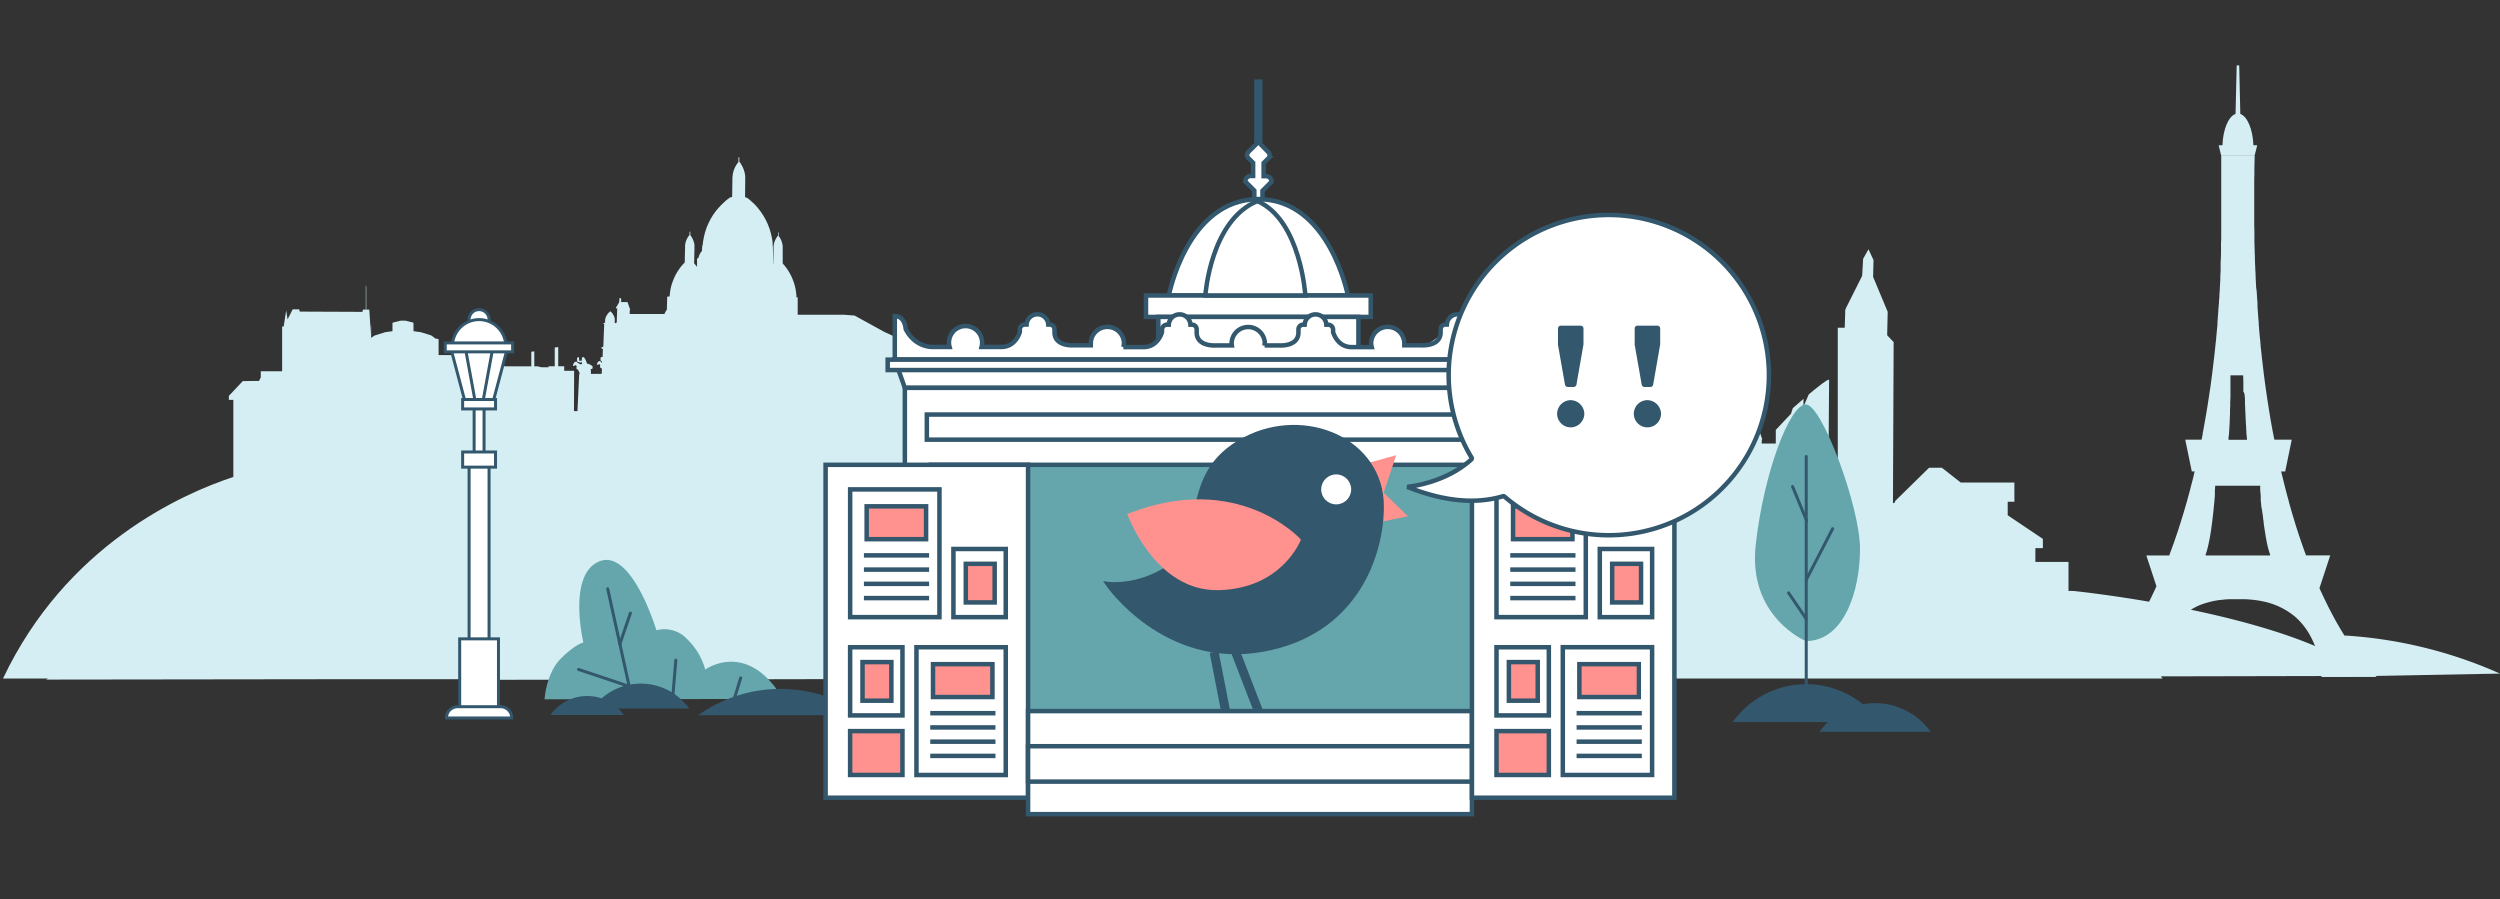<svg id="Calque_1" xmlns="http://www.w3.org/2000/svg" viewBox="0 0 834 300"><rect x="0" y="0" width="834" height="300" fill="#333333" stroke="none"/><defs><style>.cls-1{fill:#d4eef3}.cls-2{fill:#64a6ac}.cls-15,.cls-3,.cls-9{fill:none}.cls-11,.cls-15,.cls-3,.cls-5,.cls-7,.cls-9{stroke:#33576c}.cls-3{stroke-linecap:round}.cls-11,.cls-12,.cls-15,.cls-3,.cls-5,.cls-7,.cls-9{stroke-miterlimit:10}.cls-4{fill:#33576c}.cls-5,.cls-7{fill:#fff}.cls-11,.cls-5,.cls-7,.cls-9{stroke-linecap:square}.cls-11,.cls-12,.cls-7,.cls-9{stroke-width:1.5px}.cls-10,.cls-11,.cls-12{fill:#ff928e}.cls-12{stroke:#ff928e}.cls-15{stroke-width:3px}</style></defs><path class="cls-1" d="M77.84,159.11V133.4H76.35v-1.34L81,127.13l5.42-.06.58-1.21v-2l2.46,0h3.44v0h1.22l0-9.41v-5l0-.39,0,0v-.15h.52l.83-5.36.46,3,1.72-3.36h2.14l.22.76,20.92.09.1-.76h1v-8.1l.16.58v7.52h1l.55,8.18v-3l.07.17v4.1l1-.72.51-.19,3.2-1,2.41-.34V107.7l.22-.1,2.5-.62.38,0h.57l.49,0,.19,0,2.49.62.17.09v2.79l2.5.35,3.23,1,.36.18,1.35,1,.54,0,.4.21v5.24h11.74l10.4,3.75h8.78v-4.87l1-.13,0,5h1.08l.59.16h.14v0l.6.16H183v-.35l1.16,0h.9l0-6.24,1.16-.16,0,6.4h2v1.51h3.31l-.05,13.47h1.16l.57-12.35h.14l0-.37-.46-1-.18-.17-.3-.12-.1-.28,0-.31,0-.17.15-.13-.16-.14-.12-.27h-.24l-.32.13-.26.11h-.15l-.06-.15,0-.17.34-.76.25-.21.36-.15h.14l.19,0,.11.11,0,.16.18.12.62.34.3.16.12,0,.11,0,.2-.18.1,0,0-.18,0-.39-.11,0-.13.15h-.15l-.47-.07-.65-.18-.09-.12v-.16l-.07-.34,0-.46.21-.43h.44l.09,1.16.39,0,.3,0,.19-.16v-.79l.25-.23h.52l0,.24.22.12,0,.3.19.08.09.12.08.31.41,1,.48.09.39.16.42.22.52.38,0,.61v.16l-.31.12-.46.16.16.11.05.19,0,.37v.57l0,.24h3.6l.07-1.59-.11-.21-.16-.15-.26-.1-.09-.25,0-.27,0-.15.13-.12-.14-.12-.11-.24h-.22l-.29.12-.23.09h-.11l-.06-.14,0-.15.3-.67.22-.19.31-.13h.12l.17,0,.1.11v.13l.16.12.3.16v-.43l-.36-.1-.08-.11v-.14l-.06-.3,0-.41.18-.37H201l0,.39.13-3.12-.32,0h-.12l0-.64h.57l.15-3.84.16-3.8-.22,0,0-.38.51,0v-.69l0-.36.08-.37.11-.36.15-.34.17-.34.2-.32.23-.31.25-.28.27-.27.3-.23.28.25.25.27.23.3.2.31.17.32.15.34.11.35.08.36,0,.37,0,.37v.37l0,.3h.05l.39.07.25-.44,0-.92.14-3.6h-.3l-.1,0,0-.46h.12l.92-1.57v-.27l.07-.16h0v-.07l0-.83,0,0h0v-.05h0v0h.26l.27.09h0v0h0l0,.07h.06v0l0,.83v.06h0l0,.18v.09h2.13l.75,2.17.09,0,0,.44h-.08l-.05,1.36,11.6,0,.12-.29.21-.4.23-.39.25-.36.12-4.33.82-.09.06-.87.14-1.08.21-1.06.27-1,.34-1,.4-1,.46-1,.52-.94.58-.91.63-.86.68-.83.73-.78.12-5v-.4l0-.4.07-.4.08-.39.11-.38.14-.38.15-.37.18-.35.2-.34.22-.34.24-.31.15-.18h-.05l0,0v-.6l0-.06v-.19h.05v-.2h.21l0,0v.25l0,.06V78h0v.48l.19.25.23.33.2.34.18.36.16.37.13.37.12.38.09.39.07.39,0,.4v.07l0,.4v.41l-.11,4.9.68.81.29.39,0-1.65V87l0-.35,0-.34L233,86l.09-.34.12-.33.13-.32.16-.32.17-.3.19-.29.21-.28.12-.14h0l0,0v-.53l0,0v-.17h0v-.18h.06l0-.86.16-.1.15-1.37.29-1.56.39-1.53.5-1.49.61-1.44.71-1.39.8-1.33.9-1.26,1-1.2.09-.09,0,0,.87-.91.07-.07h0l.1-.1.11-.1.14-.14,1.08-1,1.13-.87.44-.18.45-.11.09-5.82v-.55l.05-.55.08-.54,0-.16.11-.53.15-.52.17-.51.21-.5.24-.47.26-.47.3-.44.32-.42.13-.16v-.09l0-.07v-.87l0-.07v-.26h0v-.24h.28l0,.07v.52l0,.07v.26h0v.54l.24.3.3.43,0,.05.29.47.26.49.22.5.2.52.16.52.14.53v0h0l.1.54.07.54,0,.55v.55l-.06,5.87.45.13.42.21,1.11.92.15.14h0l1.08,1,1,1.12.17.22h0l.52.67.23.3h0l.19.25.85,1.29.76,1.36.66,1.41.56,1.45.45,1.49.35,1.53.24,1.55,0,.24h0l0,.29.09,1.12,0,0L258,88l.06-.07,0-5v-.4l0-.4.05-.4.08-.39.1-.38.12-.38.15-.38.17-.36.19-.35.21-.34,0,0,.22-.32.2-.25v-.81h0v-.21h.21v.54h0v.55h-.06l.14.17v0l.22.32.21.35.19.35.16.36.15.38.12.38.1.39.07.39.05.39,0,.4v5.36l.62.72.07.09.65.84.59.89.54.92.48.95.42,1,.37,1,.29,1,.24,1,.17,1.06.12,1.06,0,.76.44,0V105l15.5,0,3.49.27,9.86,5.43,6.89,3.17v16h15.8v7.39h3l-.07-8.43,16.88-6.06,20.16,6.32,0,6.7,1-1.53.21-.44v22.72h13.93l.17,33.05h6.19v-4H377V183l10.21-6.85V172.2h-2v-5.58h15.59l5.48-4.3H410l8.33,8.17-.12-13.2,4.57-.55h2.77l2.14.19,0-9.8,6.11-1.26,2.81,0,1.15.21h.72v.14l.88.16h.1v0l3.6.66-.1,19.13,1.84,0h2.79l4.87.12-.27,23.62h3.11V176.29H453.8V175l4.65-4.92,5.42-.07.58-1.2v-2l2.46,0h3.44v0h1.22l0-9.41,0-5,0-.4,0,0v-.14H472l.83-5.37.46,3,1.73-3.36h2.13l.22.77,20.92.08.1-.76h1v-8.1l.16.57v7.53h1l.54,8.19v-3l.07.17v4.1l.95-.72.51-.19,3.2-1,2.41-.34v-2.8l.22-.09,2.5-.62.38,0h.57l.49,0,.19,0,2.49.62.17.09v2.79l2.5.36,3.23,1,.36.19,1.35,1,.54.06.4.2v5.25h11.75l10.39,3.74h8.78V160.4l1-.12,0,5h1.09l.58.16h.14v0l.6.16h2.5v-.34l1.16,0h.9l0-6.24,1.16-.16,0,6.4h2.05v1.51h.88l2.43,0,0,9.61,1.34-.18.38-8.31h.14l0-.38-.46-1-.18-.17-.3-.12-.1-.28,0-.3,0-.17.15-.14-.16-.14-.12-.27h-.24l-.32.14-.26.1h-.15l-.06-.15,0-.18.34-.76.25-.21.36-.14h.15l.18,0,.12.12v.15l.19.13.61.33.31.16.11,0,.11,0,.2-.18.1,0,0-.17,0-.4h-.11l-.13.14h-.15l-.47-.07-.65-.18-.09-.13v-.16l-.07-.34,0-.46.21-.42h.44l.09,1.15.39.06.3,0,.19-.16v-.8l.25-.22h.52l0,.24.22.11,0,.31.19.07.09.13.08.3.41,1.05.48.09.39.17.42.22.52.37,0,.61v.16l-.31.13-.46.16.16.1,0,.19,0,.38v.57l0,.24h3.6l.07-1.59-.1-.21-.17-.15-.26-.11-.09-.24,0-.28,0-.15.13-.12-.14-.12-.11-.24h-.22l-.29.12-.23.09h-.11l-.06-.13,0-.16.3-.67.22-.18.32-.14h.11l.17,0,.1.1v.14l.16.11.3.16v-.43l-.36-.1-.08-.11v-.13l-.06-.31,0-.4.18-.38h.37l0,.4.13-3.13h-.44l0-.64h.57l.15-3.83.16-3.8-.22,0,0-.38.51,0v-.68l0-.37.08-.37.11-.35.15-.35.17-.34.2-.32.23-.3.25-.29.27-.26.3-.24.28.25.25.27.23.3.2.31.17.33.15.34.11.35.08.36,0,.36,0,.37v.37l0,.3h.05l.39.08.25-.44,0-.92.14-3.61h-.3l-.1,0,0-.46h.12l.92-1.56v-.27l.07-.16h0v-.08l0-.83,0,0h0v0h0v0h.26l.27.1h0v0h0l0,.08h.06v0l0,.82v.06h0l.05.18v.09H587l.75,2.17.09,0v.45h-.09l-.05,1.36h5.72v25.29c93.72,2.92,128,53.12,128,53.12H1C22,182,60.52,164.83,77.84,159.11Z"></path><path class="cls-1" d="M106.83,226.59h47.38l-.87.22,244.77-.51h38.64v-.09l262.79-.55-.17.15h19.42v-.17h0v0l55.62-.12v.31h18.43l-.58-.53c-.07-.08-.16-.16-.24-.24-.39-.39-.92-.93-1.55-1.65s-1.42-1.62-2.29-2.7l-.52-.65q-1.18-1.53-2.59-3.53c-.63-.91-1.29-1.89-2-2.95l-.45-.71-.5-.81h0l-1.3-2.14a.28.28,0,0,0-.05-.09c-.15-.24-.28-.48-.42-.73-.59-1-1.17-2-1.77-3.14-.13-.24-.27-.49-.4-.75-.54-1-1.1-2.09-1.66-3.2l-.13-.27c-.26-.5-.51-1-.75-1.55a1.59,1.59,0,0,1-.16-.32c-.43-.87-.84-1.77-1.28-2.7l-.43-.94,3.59-10.94H769.3l-.29-.83a1.63,1.63,0,0,0-.09-.19c-.18-.51-.36-1-.55-1.54s-.42-1.2-.63-1.81c-.1-.27-.19-.56-.29-.84-.4-1.17-.79-2.37-1.19-3.59-.16-.52-.33-1-.49-1.55l-.91-3c-.08-.28-.17-.57-.26-.87-.21-.72-.42-1.47-.64-2.22l-.39-1.41s0-.05,0-.08c-.08-.29-.16-.59-.24-.87-.34-1.23-.67-2.5-1-3.77-.07-.3-.15-.6-.23-.9,0-.07,0-.14-.05-.22s-.11-.47-.17-.7c-.24-.94-.47-1.91-.71-2.88l-.18-.74h1.35l2.18-10.6h-5.79a1.89,1.89,0,0,0-.05-.23L758,143c0-.14,0-.29-.08-.44-.09-.51-.18-1-.27-1.53s-.15-.84-.22-1.27h0c-.06-.39-.13-.79-.2-1.19s-.1-.63-.16-1c-.17-1-.33-2.06-.49-3.11-.11-.63-.2-1.26-.29-1.89-.21-1.35-.4-2.72-.59-4.11-.08-.54-.15-1.09-.22-1.64-.16-1.14-.29-2.3-.44-3.47l-.12-1c0-.21-.06-.43-.08-.65,0-.4-.09-.79-.14-1.2-.09-.77-.18-1.55-.26-2.34,0-.32-.07-.65-.1-1-.06-.56-.13-1.12-.19-1.69h0c0-.28,0-.57-.09-.87l0-.31c0-.45-.09-.9-.13-1.36l-.1-1c-.08-.86-.16-1.72-.23-2.59,0-.37-.07-.75-.09-1.13v0a4.8,4.8,0,0,1,0-.52c0-.33-.06-.68-.08-1-.09-1-.16-2-.24-3.1h0l-.09-1.25,0-.45c0-.19,0-.36,0-.53h0c0-.25,0-.49-.05-.74h0q-.1-1.62-.21-3.27v-.07L752.66,96h0c-.08-1.45-.15-2.92-.21-4.4,0-.43,0-.84-.06-1.26-.06-1.39-.12-2.81-.16-4.22,0-.54,0-1.08-.06-1.62,0-1.29-.08-2.6-.1-3.91,0-.62,0-1.24,0-1.87,0-1.23,0-2.46-.06-3.7,0-.67,0-1.34,0-2,0-1.19,0-2.39,0-3.6V67.35h0c0-1.18,0-2.38,0-3.57h0c0-.68,0-1.36,0-2h0c0-1.2,0-2.43.06-3.66h0l0-1.91h0c0-1.28.06-2.55.09-3.85h0V52H741c0,.26,0,.5,0,.74s0,.74,0,1.1,0,.51,0,.75,0,.71,0,1.06c0,.95,0,1.9,0,2.85,0,.36,0,.73,0,1.1,0,.55,0,1.09,0,1.63,0,1,0,2,0,3v.12c0,.49,0,1,0,1.45v1.08c0,1.38,0,2.75,0,4.09v.5c0,.23,0,.44,0,.66v.43c0,1,0,2,0,3,0,.36,0,.71,0,1.07s0,.41,0,.61c0,.36,0,.72,0,1.09,0,.93,0,1.86-.07,2.79,0,.36,0,.71,0,1.06s0,.55,0,.83l0,1.1c0,1.2-.08,2.4-.13,3.58,0,.38,0,.76,0,1.14s0,.75,0,1.11c0,.73-.07,1.45-.1,2.16,0,.36,0,.69,0,1,0,.52-.06,1.05-.09,1.56s0,.76-.06,1.14c0,.91-.1,1.8-.16,2.7,0,.71-.09,1.43-.14,2.13v0h0c0,.39,0,.76-.08,1.15s0,.67-.08,1,0,.54-.06.81c0,.08,0,.15,0,.21-.07,1-.15,1.88-.21,2.8,0,.25-.05.5-.07.74l0,.42c0,.11,0,.23,0,.34,0,.34-.06.67-.09,1-.11,1.21-.22,2.42-.34,3.6,0,.55-.1,1.1-.16,1.65-.15,1.43-.3,2.83-.45,4.21-.2,1.75-.41,3.46-.62,5.15,0,.32-.08.65-.12,1-.17,1.39-.37,2.77-.55,4.13,0,.32-.1.64-.14,1-.13.8-.24,1.58-.36,2.35l-.1.69c-.06.35-.1.7-.16,1s-.09.63-.15,1c-.17,1.1-.36,2.19-.54,3.27-.32,1.93-.67,3.83-1,5.68a6.1,6.1,0,0,0-.14.72,1.74,1.74,0,0,0,0,.22h0c-.09.43-.17.86-.25,1.29-.05.21-.08.4-.13.61h-5.45l2.18,10.6h.95c-.07.32-.15.65-.23,1-.12.55-.26,1.11-.4,1.66-.26,1-.52,2-.78,3,0,0,0,0,0,.06q-.37,1.4-.75,2.76a2.17,2.17,0,0,1-.07.24c-.13.53-.28,1.06-.43,1.57-.44,1.56-.89,3.07-1.34,4.55l-.27.87a1.15,1.15,0,0,0-.06.21l-.15.46c-.1.34-.21.67-.31,1-.22.66-.42,1.31-.63,2-.1.28-.2.56-.29.85q-.6,1.78-1.2,3.51c-.19.52-.37,1-.56,1.53-.34.94-.69,1.86-1,2.77h-7.64l3.37,10.27c-.37.83-.74,1.63-1.12,2.41s-.6,1.27-.9,1.88c-.14.29-.29.57-.43.86-14.59-2.51-25.26-3.59-25.26-3.59h-1.63v-9.67H679v-4.61h2.5v-3.09l-11.73-7.88v-4.51H672v-6.41h-17.9l-6.3-4.94h-4.25l-11.35,11.13v.41l-.71.32.23-53.77-2.16-2.28.17-7.37h0v-.26l0,0v-.21l-4.86-11.63L625,86.9v-.16l-1.65-3.53h0l0-.09-1.82,3.23,0,.16L621.22,92l-5.47,10.91-.17.51-.18,5.91-2.32,0,0,85.43V195H609.7l.49-68.39-.81.33-1.69,1.17-2.53,2-1.78,1.49-1.74,4.09v-2.63l-3.58,3.13L597.5,138l-5.09,5.41-.07,31.41,3.91,4.17-3-.26-.12,0-.38-.11-1.09-.22-.49-.07-.94-.13-.45,0-.54,0-.47,0h-1l-.42,0-.55,0-.47,0-.36.05-1.07.14-1.06.21-.43.1-.23.06-2.82.22v-.23l3.76-3.9V143.49L579,138.15l-.75-1.83-3.51-3.06v1.85l-1.7-3.28-1.72-1.46-2.44-1.93-1.59-1.14-.74-.31.17,36.16H554.28V122.86H529.57v62.82H519.09V158.36H500.38v27.32h-9.53V104.74l-18.72,13v68H465.7v11.41h-8V145.78H387.1v51.31H365.16l.32-33.23-5.25-.64H357l-2.46.22.05-11.26-7-1.45-3.23,0-1.33.24h-.82v.16l-1,.18h-.11v0l-4.14.77.12,22L335,174h-3.21l-5.6.14.32,27.13h-7.62l-.47.15-.3.51,0-4.52h0v-1h-.42l.05-10h-1.85l-.19.36,0,4.68-.23-.23-.5-.4-.54-.34-.57-.29v-1.68h-6.29l-.13,1.22v.53l-.41.22-.5.34-.47.4-.43.45-.19.23v-5.49h-1.84v10h-.08v1h0v5.65l-.37-1.63-.09-.14h-4.69l.27,6.71H284.47a15.31,15.31,0,0,0-15-12.32,15.57,15.57,0,0,0-4.18.59c-.27-11-4.84-19.75-10.45-19.75-5.79,0-10.48,9.31-10.48,20.79,0,1.17.06,2.32.15,3.44a33.56,33.56,0,0,0-4.31-.28c-10.94,0-19.8,5-19.8,11.27a6.82,6.82,0,0,0,.07.79q-4,.64-7.92,1.35V203.59h1.14v-1l-3.55-3.77-4.15-.05-.45-.92v-1.51H201v0h-.93l0-7.21V185h0v-.11h-.4l-.63-4.11-.35,2.3-1.32-2.58h-1.63l-.18.59-16,.06-.08-.58h-.75v-6.2l-.12.44v5.76h-.75l-.42,6.26v-2.28l-.06.13v3.14l-.73-.56-.39-.14-2.45-.78-1.85-.26v-2.14l-.16-.07-1.92-.48-.29,0h-.43l-.38,0-.14,0-1.91.47-.13.07v2.13l-1.91.28-2.48.79-.27.14-1,.79-.41,0-.31.16v4h-9l-8,2.87h-6.71v-3.73l-.79-.09v3.82H135l-.45.12h-.11v0l-.46.13h-1.91v-.27l-.89,0h-.69l0-4.78-.88-.12,0,4.9H128v1.16h-2.54l0,10.31h-.89l-.44-9.45h-.11l0-.29.36-.74.14-.12.22-.1.08-.21v-.23l0-.13-.11-.11.12-.1.1-.21h.18l.24.1.2.08h.11l0-.12,0-.13-.26-.58-.19-.16L125,194h-.11l-.15,0-.08.09,0,.12-.14.09-.47.26-.23.12-.09,0-.08,0-.16-.14-.07,0,0-.13,0-.3.08,0,.1.12h.11l.36-.06.5-.13.07-.1v-.12l0-.26,0-.35-.16-.33h-.33l-.07.89-.31,0-.22,0-.15-.12V193l-.19-.18h-.4l0,.18-.17.09,0,.24-.15,0-.07.1-.06.23-.32.81-.36.06-.3.13-.32.17-.4.29,0,.47v.12l.24.09.35.13-.13.08,0,.14,0,.29V197l0,.19h-2.75l0-1.22.08-.16.12-.11.2-.09.07-.18v-.21l0-.12-.09-.09.1-.09.09-.18h.16l.22.09.18.07h.09l0-.1,0-.12-.23-.51-.17-.14-.24-.1h-.09l-.13,0-.07.08v.1l-.13.09-.22.12v-.33l.27-.07.06-.09v-.1l0-.23,0-.32-.14-.28h-.28l0,.3-.1-2.39h.34l0-.49h-.44l-.12-2.93-.12-2.91.17,0,0-.29-.39,0v-.52l0-.28-.06-.28-.08-.28-.11-.26-.13-.26-.16-.25-.17-.23-.19-.22-.21-.2-.23-.18-.21.19-.2.21-.17.22-.16.24-.13.25-.11.26-.09.27-.06.28,0,.27v.57l0,.23h0l-.3.06-.19-.34,0-.7-.1-2.76h.23l.08,0,0-.36h-.09l-.71-1.19v-.21l-.05-.12h0v-.06l0-.63v0h0v0h0v0h-.2l-.2.08h0v0h0l0,.06h0v0l0,.63v0h0l0,.14v.07h-1.63l-.57,1.66-.07,0v.34h.07l0,1h-4.38v15.63a205.88,205.88,0,0,0-27.38,3.28,11,11,0,0,0-21.87.91c-.36,0-.72,0-1.1,0a11.29,11.29,0,0,0-11,8.9c-19.71,7.79-30.2,16.1-30.2,16.1Zm648-55h0l.06.45c0,.25.06.49.08.75s0,.38.07.56.08.66.11,1c.16,1.21.34,2.43.53,3.6.07.49.15,1,.24,1.43.24,1.41.53,2.75.84,3.88,0,.13.07.24.1.36a2,2,0,0,1,.09.26,1,1,0,0,0,.08.26h0c.08.27.15.53.25.78v0a.63.63,0,0,1,0,.38H735.83a.81.81,0,0,1,0-.4c0-.13.09-.27.14-.42a1.31,1.31,0,0,0,.08-.21c0-.06,0-.13.06-.2.09-.28.17-.57.25-.9,0-.1.06-.2.09-.32.17-.66.33-1.39.48-2.15.07-.29.13-.61.19-.93.15-.77.28-1.56.4-2.38.07-.4.13-.81.18-1.22a3.32,3.32,0,0,0,.06-.44c.05-.33.09-.66.14-1,.16-1.24.31-2.48.44-3.67.05-.51.1-1,.14-1.5.18-1.6.3-3,.4-4.26,0-.2,0-.39,0-.58s0-.2,0-.29,0-.22,0-.33,0-.21,0-.32c.08-1.09.11-1.73.11-1.73H754s0,.27,0,.77a1.55,1.55,0,0,1,0,.22c0,.23,0,.5.06.8h0c0,.47.07,1,.12,1.61,0,.18,0,.36,0,.56s0,.29,0,.44a.76.76,0,0,1,0,.16c0,.48.09,1,.14,1.53,0,.24,0,.48.07.73a2.13,2.13,0,0,1,0,.27C754.61,169.9,754.69,170.73,754.79,171.56Zm-5.91-38.8c0,.44,0,.89,0,1.34s0,.85.05,1.27c0,.84.07,1.69.1,2.53.07,1.72.16,3.42.26,4.94,0,.3,0,.57.06.85a1,1,0,0,0,0,.24c0,.66.09,1.25.14,1.79l.06.57a1.7,1.7,0,0,1,0,.39h-6.16a1.46,1.46,0,0,1,0-.29v-.1c0-.28,0-.58.09-.9s.08-.86.11-1.34.06-.75.08-1.15.06-1,.1-1.55c0-.11,0-.2,0-.29h0c0-.33,0-.68.06-1h0c0-.11,0-.24,0-.36,0-.5,0-1,.07-1.52h0c0-.38,0-.75,0-1.13h0c0-.47,0-.93.06-1.39,0-.12,0-.25,0-.38s0-.44,0-.67l0,0c0-.77.06-1.52.08-2.26,0-.38,0-.75,0-1.11s0-.62,0-.91a.43.43,0,0,0,0-.16h0a3.46,3.46,0,0,0,0-.45c0-.21,0-.41,0-.61,0-1,0-1.86,0-2.53h0c0-.24,0-.46,0-.64s0-.34,0-.46v-.3h4.25s0,.7.05,1.87c0,.46,0,1,0,1.61,0,.3,0,.61,0,.94s0,.67,0,1C748.83,131.23,748.85,132,748.88,132.76Zm23.52,82.78c-12.5-5.3-27.72-9.28-41.58-12.17.13-.08.26-.16.4-.23A22.11,22.11,0,0,1,734,201.8l1.09-.39c.38-.13.76-.25,1.15-.35h0a27.73,27.73,0,0,1,4.36-.91l.17,0c.89-.12,1.8-.2,2.77-.25.22,0,.45,0,.68,0H747c.28,0,.56,0,.83,0h0c1,0,1.88,0,2.76.11l.71.06c1,.09,1.89.22,2.78.38l0,0c.61.12,1.21.24,1.78.38h0a7.56,7.56,0,0,1,1,.27,23,23,0,0,1,3.82,1.45.74.74,0,0,1,.15.08,4.52,4.52,0,0,1,.66.33,20,20,0,0,1,3.14,2l.06,0,.61.5h0a15.8,15.8,0,0,1,1.35,1.22c.42.41.82.84,1.19,1.26l.53.64a21.52,21.52,0,0,1,2,2.93c.15.25.28.5.42.74q.38.69.69,1.38c.16.34.31.68.45,1s.18.44.26.65h0v0Zm-335-18.45H406.68V169.72h30.73Z"></path><path class="cls-1" d="M751.61,52H741l-.84-3.53h1.25c.2-5.35,2-9.66,4.37-10.46l.38-16.2H747l.37,16.2c2.34.8,4.17,5.11,4.37,10.46H753L752.12,52Z"></path><path class="cls-2" d="M602.43,213.86s-19.4-8-16.72-32.11,11.37-46.83,16.72-46.83S620.5,169,620.5,183.09,615.14,213.86,602.43,213.86Z"></path><path class="cls-3" d="M602.56 152.28 602.56 234.57"></path><path class="cls-3" d="M598 162.31 602.69 173.69"></path><path class="cls-3" d="M602.56 193.42 611.38 176.36"></path><path class="cls-3" d="M602.56 206.47 596.66 197.77"></path><path class="cls-4" d="M627.05,240.88a30.06,30.06,0,0,0-49,0Z"></path><path class="cls-4" d="M644.08,244.13a22.79,22.79,0,0,0-37.11,0Z"></path><path class="cls-2" d="M261.21,233.15l-79.55.14s.53-8.66,5.39-13.54,7.57-5.42,7.57-5.42-5.45-22.72,5.36-27.07,19,23,19,23a10.32,10.32,0,0,1,10.29,3,22.25,22.25,0,0,1,6,10.11S249.27,213.15,261.21,233.15Z"></path><path class="cls-3" d="M202.73 196.42 210.85 233.29"></path><path class="cls-3" d="M210.3 204.54 206.79 214.86"></path><path class="cls-3" d="M225.46 220.23 224.37 233.29"></path><path class="cls-3" d="M209.9 228.98 192.99 223.32"></path><path class="cls-3" d="M247.1 226.15 244.94 233.18"></path><path class="cls-4" d="M197.61,236.38a19.84,19.84,0,0,1,32.32,0Z"></path><path class="cls-4" d="M183.64,238.53a15,15,0,0,1,24.49,0Z"></path><path class="cls-4" d="M221.88,249.51v.28h-.21Z"></path><path class="cls-4" d="M232.89,238.6a47.48,47.48,0,0,1,55,0Z"></path><path class="cls-5" d="M163.15,106.62a3.33,3.33,0,1,1-3.33-3.33A3.33,3.33,0,0,1,163.15,106.62Z"></path><path class="cls-5" d="M159.82,106.62a8.91,8.91,0,0,0-8.9,8.9h17.81A8.91,8.91,0,0,0,159.82,106.62Z"></path><path class="cls-5" d="M159.82 116.74 151.44 116.74 155.54 133.84 159.82 133.84 164.11 133.84 168.2 116.74 159.82 116.74z"></path><path class="cls-5" d="M156.49 152.64H163.15V220.15H156.49z"></path><path class="cls-5" d="M158.17 136.07H161.48V151.87H158.17z"></path><path class="cls-5" d="M153.35 213.12 153.35 219.99 153.35 220.89 153.35 236.3 166.29 236.3 166.29 220.89 166.29 219.99 166.29 213.12 153.35 213.12z"></path><path class="cls-5" d="M154.34 150.78H165.31V155.84H154.34z"></path><path class="cls-5" d="M167,235.75H152.69a3.76,3.76,0,0,0-3.76,3.77h21.79A3.77,3.77,0,0,0,167,235.75Z"></path><path class="cls-5" d="M159.82 116.74 150.55 116.74 155.08 133.84 159.82 133.84 164.56 133.84 169.1 116.74 159.82 116.74z"></path><path class="cls-5" d="M158.5 133.84 155.37 116.74"></path><path class="cls-5" d="M161.14 133.84 164.27 116.74"></path><path class="cls-5" d="M154.34 133.28H165.31V136.42H154.34z"></path><path class="cls-5" d="M148.53 114.4H171.01V117.38H148.53z"></path><path d="M419.79,66.45c-23.73,0-29.87,32.12-29.87,32.12h59.73S443.51,66.45,419.79,66.45Z" stroke-width="1.5" stroke-linejoin="round" fill="#fff" stroke-linecap="round" stroke="#33576c"></path><path class="cls-7" d="M422.36,58.77h-.81V54.39l1.6-1.6a1.43,1.43,0,0,0,0-2l-.27-.27L420.42,48V27.23h-1.27V48l-2.45,2.45-.27.27a1.44,1.44,0,0,0,0,2l1.61,1.6v4.38h-.82a1.78,1.78,0,0,0-1.78,1.78v.1l3,3v2.82h2.73V63.64l3-3v-.1A1.78,1.78,0,0,0,422.36,58.77Z"></path><path class="cls-7" d="M382.3 98.57H457.27V105.73H382.3z"></path><path class="cls-7" d="M386.41 105.72H453.17V119.98H386.41z"></path><path class="cls-7" d="M530.24,109.74c-3.25,6.44-9.19,6-9.19,6H515.6a5.68,5.68,0,0,0,.19-1.44,5.53,5.53,0,1,0-11.06,0,5.68,5.68,0,0,0,.19,1.44h-6.61c-4.84,0-6.16-5-6.16-5v-.8a1.67,1.67,0,0,0-1.67-1.67h-.58a3.62,3.62,0,0,0-7.23,0h-.5a1.57,1.57,0,0,0-1.58,1.57v1c0,4.84-6.39,4.35-6.39,4.35h-5.72v-.84a5.54,5.54,0,0,0-11.07,0,5.69,5.69,0,0,0,.2,1.44h-6.73c-4.84,0-6.16-5-6.16-5v-.81a1.67,1.67,0,0,0-1.67-1.67h-.58a3.62,3.62,0,0,0-7.23,0h-.5a1.57,1.57,0,0,0-1.58,1.58v1c0,4.84-6.39,4.35-6.39,4.35h-4.9a5.83,5.83,0,0,0,.07-.84,5.54,5.54,0,0,0-11.07,0,5.83,5.83,0,0,0,.07.84H405.6s-6.39.49-6.39-4.35v-1a1.57,1.57,0,0,0-1.58-1.58h-.5a3.62,3.62,0,0,0-7.23,0h-.58a1.67,1.67,0,0,0-1.67,1.67v.81s-1.32,5-6.16,5h-6.73a5.69,5.69,0,0,0,.2-1.44,5.54,5.54,0,0,0-11.07,0v.84h-5.72s-6.39.49-6.39-4.35v-1a1.57,1.57,0,0,0-1.57-1.57h-.51a3.62,3.62,0,0,0-7.23,0h-.57a1.67,1.67,0,0,0-1.68,1.67v.8s-1.32,5-6.16,5h-6.61a5.68,5.68,0,0,0,.19-1.44,5.53,5.53,0,1,0-11.06,0,5.27,5.27,0,0,0,.2,1.44h-5.46s-5.94.44-9.19-6c0,0-.16-4.29-3.63-4.29V120H533.87V105.45C530.4,105.45,530.24,109.74,530.24,109.74Z"></path><path class="cls-7" d="M301.86 129.39 298.5 119.98 533.87 119.98 530.19 129.39 301.86 129.39z"></path><path class="cls-7" d="M296.13 119.98H535.69V123.45H296.13z"></path><path class="cls-7" d="M301.86 129.39H529.75V266.12H301.86z"></path><path class="cls-7" d="M309.19 138.29H521.63V146.67H309.19z"></path><path stroke-width="1.5" stroke-linecap="square" stroke-miterlimit="10" stroke="#33576c" fill="#64a6ac" d="M310.53 155.06H521.63V266.12H310.53z"></path><path class="cls-7" d="M275.42 155.06H342.96V266.12H275.42z"></path><path class="cls-7" transform="rotate(90 320.625 237.225)" d="M299.32 222.33H341.94V252.12H299.32z"></path><path class="cls-9" d="M311.08 237.92 331.33 237.92"></path><path class="cls-9" d="M311.08 242.67 331.33 242.67"></path><path class="cls-9" d="M311.08 247.42 331.33 247.42"></path><path class="cls-9" d="M311.08 252.17 331.33 252.17"></path><path class="cls-10" d="M311.25 221.57H331.07V232.53H311.25z"></path><path class="cls-4" d="M330.32,222.32v9.46H312v-9.46h18.32m1.5-1.5H310.5v12.46h21.32V220.82Z"></path><path class="cls-7" transform="rotate(90 298.5 184.57)" d="M277.19 169.67H319.81V199.46H277.19z"></path><path class="cls-9" d="M288.95 185.27 309.2 185.27"></path><path class="cls-9" d="M288.95 190.02 309.2 190.02"></path><path class="cls-9" d="M288.95 194.77 309.2 194.77"></path><path class="cls-9" d="M288.95 199.52 309.2 199.52"></path><path class="cls-10" d="M289.13 168.91H308.95V179.87H289.13z"></path><path class="cls-4" d="M308.19,169.66v9.46H289.87v-9.46h18.32m1.5-1.5H288.37v12.46h21.32V168.16Z"></path><path class="cls-7" d="M318.06 183.14H335.52V205.88H318.06z"></path><path class="cls-11" d="M322.19 188.09H331.82V200.97H322.19z"></path><path class="cls-7" d="M283.6 215.92H301.06V238.66H283.6z"></path><path class="cls-11" d="M287.73 220.87H297.36V233.75H287.73z"></path><path class="cls-11" d="M283.6 243.9H301.06V258.53H283.6z"></path><path class="cls-12" d="M454.55 155.75 464.63 152.94 461.07 163.58 461.07 163.58 454.55 155.75"></path><path class="cls-12" d="M460.65 164.48 468.14 171.79 457.15 174.05 457.15 174.05 460.65 164.48"></path><path d="M369.55,194.84s19,27.75,51.73,21.84c31-5.58,39.63-31.5,39.63-47.75,0-21.85-25.4-33-45.68-22.36-22.86,12-10.71,33.6-26,43.19C379.05,196.19,369.55,194.84,369.55,194.84Z" stroke-width="1.5" fill="#33576c" stroke-miterlimit="10" stroke="#33576c"></path><path class="cls-10" d="M376.06,171.47s9.15,25.91,30.49,25.4S434,180,434,180,413.15,156.73,376.06,171.47Z"></path><circle cx="445.75" cy="163.26" r="5" fill="#fff"></circle><path class="cls-15" d="M405.02 217.51 410.13 243.74"></path><path class="cls-15" d="M412.21 217.51 422.32 243.74"></path><path class="cls-7" d="M342.96 237.22H491.04V271.6H342.96z"></path><path class="cls-7" d="M342.96 248.94H491.04V260.75H342.96z"></path><path class="cls-7" d="M435.47,98.57s-1.56-25.1-16-31.49h0C403.8,73.47,402.1,98.57,402.1,98.57h33.37Z"></path><path class="cls-7" d="M491.04 155.06H558.58V266.12H491.04z"></path><path class="cls-7" transform="rotate(90 536.25 237.22)" d="M514.94 222.33H557.56V252.12H514.94z"></path><path class="cls-9" d="M526.7 237.92 546.96 237.92"></path><path class="cls-9" d="M526.7 242.67 546.96 242.67"></path><path class="cls-9" d="M526.7 247.42 546.96 247.42"></path><path class="cls-9" d="M526.7 252.17 546.96 252.17"></path><path class="cls-10" d="M526.88 221.57H546.7V232.53H526.88z"></path><path class="cls-4" d="M546,222.32v9.46H527.63v-9.46H546m1.5-1.5H526.13v12.46h21.32V220.82Z"></path><path class="cls-7" transform="rotate(90 514.12 184.57)" d="M492.81 169.67H535.43V199.46H492.81z"></path><path class="cls-9" d="M504.57 185.27 524.83 185.27"></path><path class="cls-9" d="M504.57 190.02 524.83 190.02"></path><path class="cls-9" d="M504.57 194.77 524.83 194.77"></path><path class="cls-9" d="M504.57 199.52 524.83 199.52"></path><path class="cls-10" d="M504.75 168.91H524.57V179.87H504.75z"></path><path class="cls-4" d="M523.82,169.66v9.46H505.5v-9.46h18.32m1.5-1.5H504v12.46h21.32V168.16Z"></path><path class="cls-7" d="M533.69 183.14H551.15V205.88H533.69z"></path><path class="cls-11" d="M537.82 188.09H547.45V200.97H537.82z"></path><path class="cls-7" d="M499.23 215.92H516.69V238.66H499.23z"></path><path class="cls-11" d="M503.36 220.87H512.99V233.75H503.36z"></path><path class="cls-11" d="M499.23 243.9H516.69V258.53H499.23z"></path><path d="M589,136a53.42,53.42,0,0,1-87.34,29.46c-8.27,2.56-18.86,2.31-32.2-3.05,0,0,12.8-1.06,21.66-9.41A53.42,53.42,0,1,1,589,136Z" stroke-linejoin="bevel" stroke-width="1.5" fill="#fff" stroke="#33576c"></path><path class="cls-4" d="M523.94,133.49a4.65,4.65,0,0,1,4.59,4.59,4.6,4.6,0,0,1-4.59,4.49,4.55,4.55,0,0,1-4.49-4.49A4.6,4.6,0,0,1,523.94,133.49Zm-1.86-5.16L519.74,115v-5.45a.94.94,0,0,1,.9-.91h6.7a.94.94,0,0,1,.91.91v5.35l-2.35,13.44a1,1,0,0,1-.9.76h-2A1,1,0,0,1,522.08,128.33Z"></path><path class="cls-4" d="M549.54,133.49a4.65,4.65,0,0,1,4.58,4.59,4.54,4.54,0,1,1-4.58-4.59Zm-1.87-5.16L545.33,115v-5.45a.94.94,0,0,1,.9-.91h6.7a.94.94,0,0,1,.91.91v5.35l-2.35,13.44a1,1,0,0,1-.9.76h-2A1,1,0,0,1,547.67,128.33Z"></path><path class="cls-1" d="M834,224.71l-58.94,1.1L782.13,212A149.45,149.45,0,0,1,834,224.71Z"></path></svg>